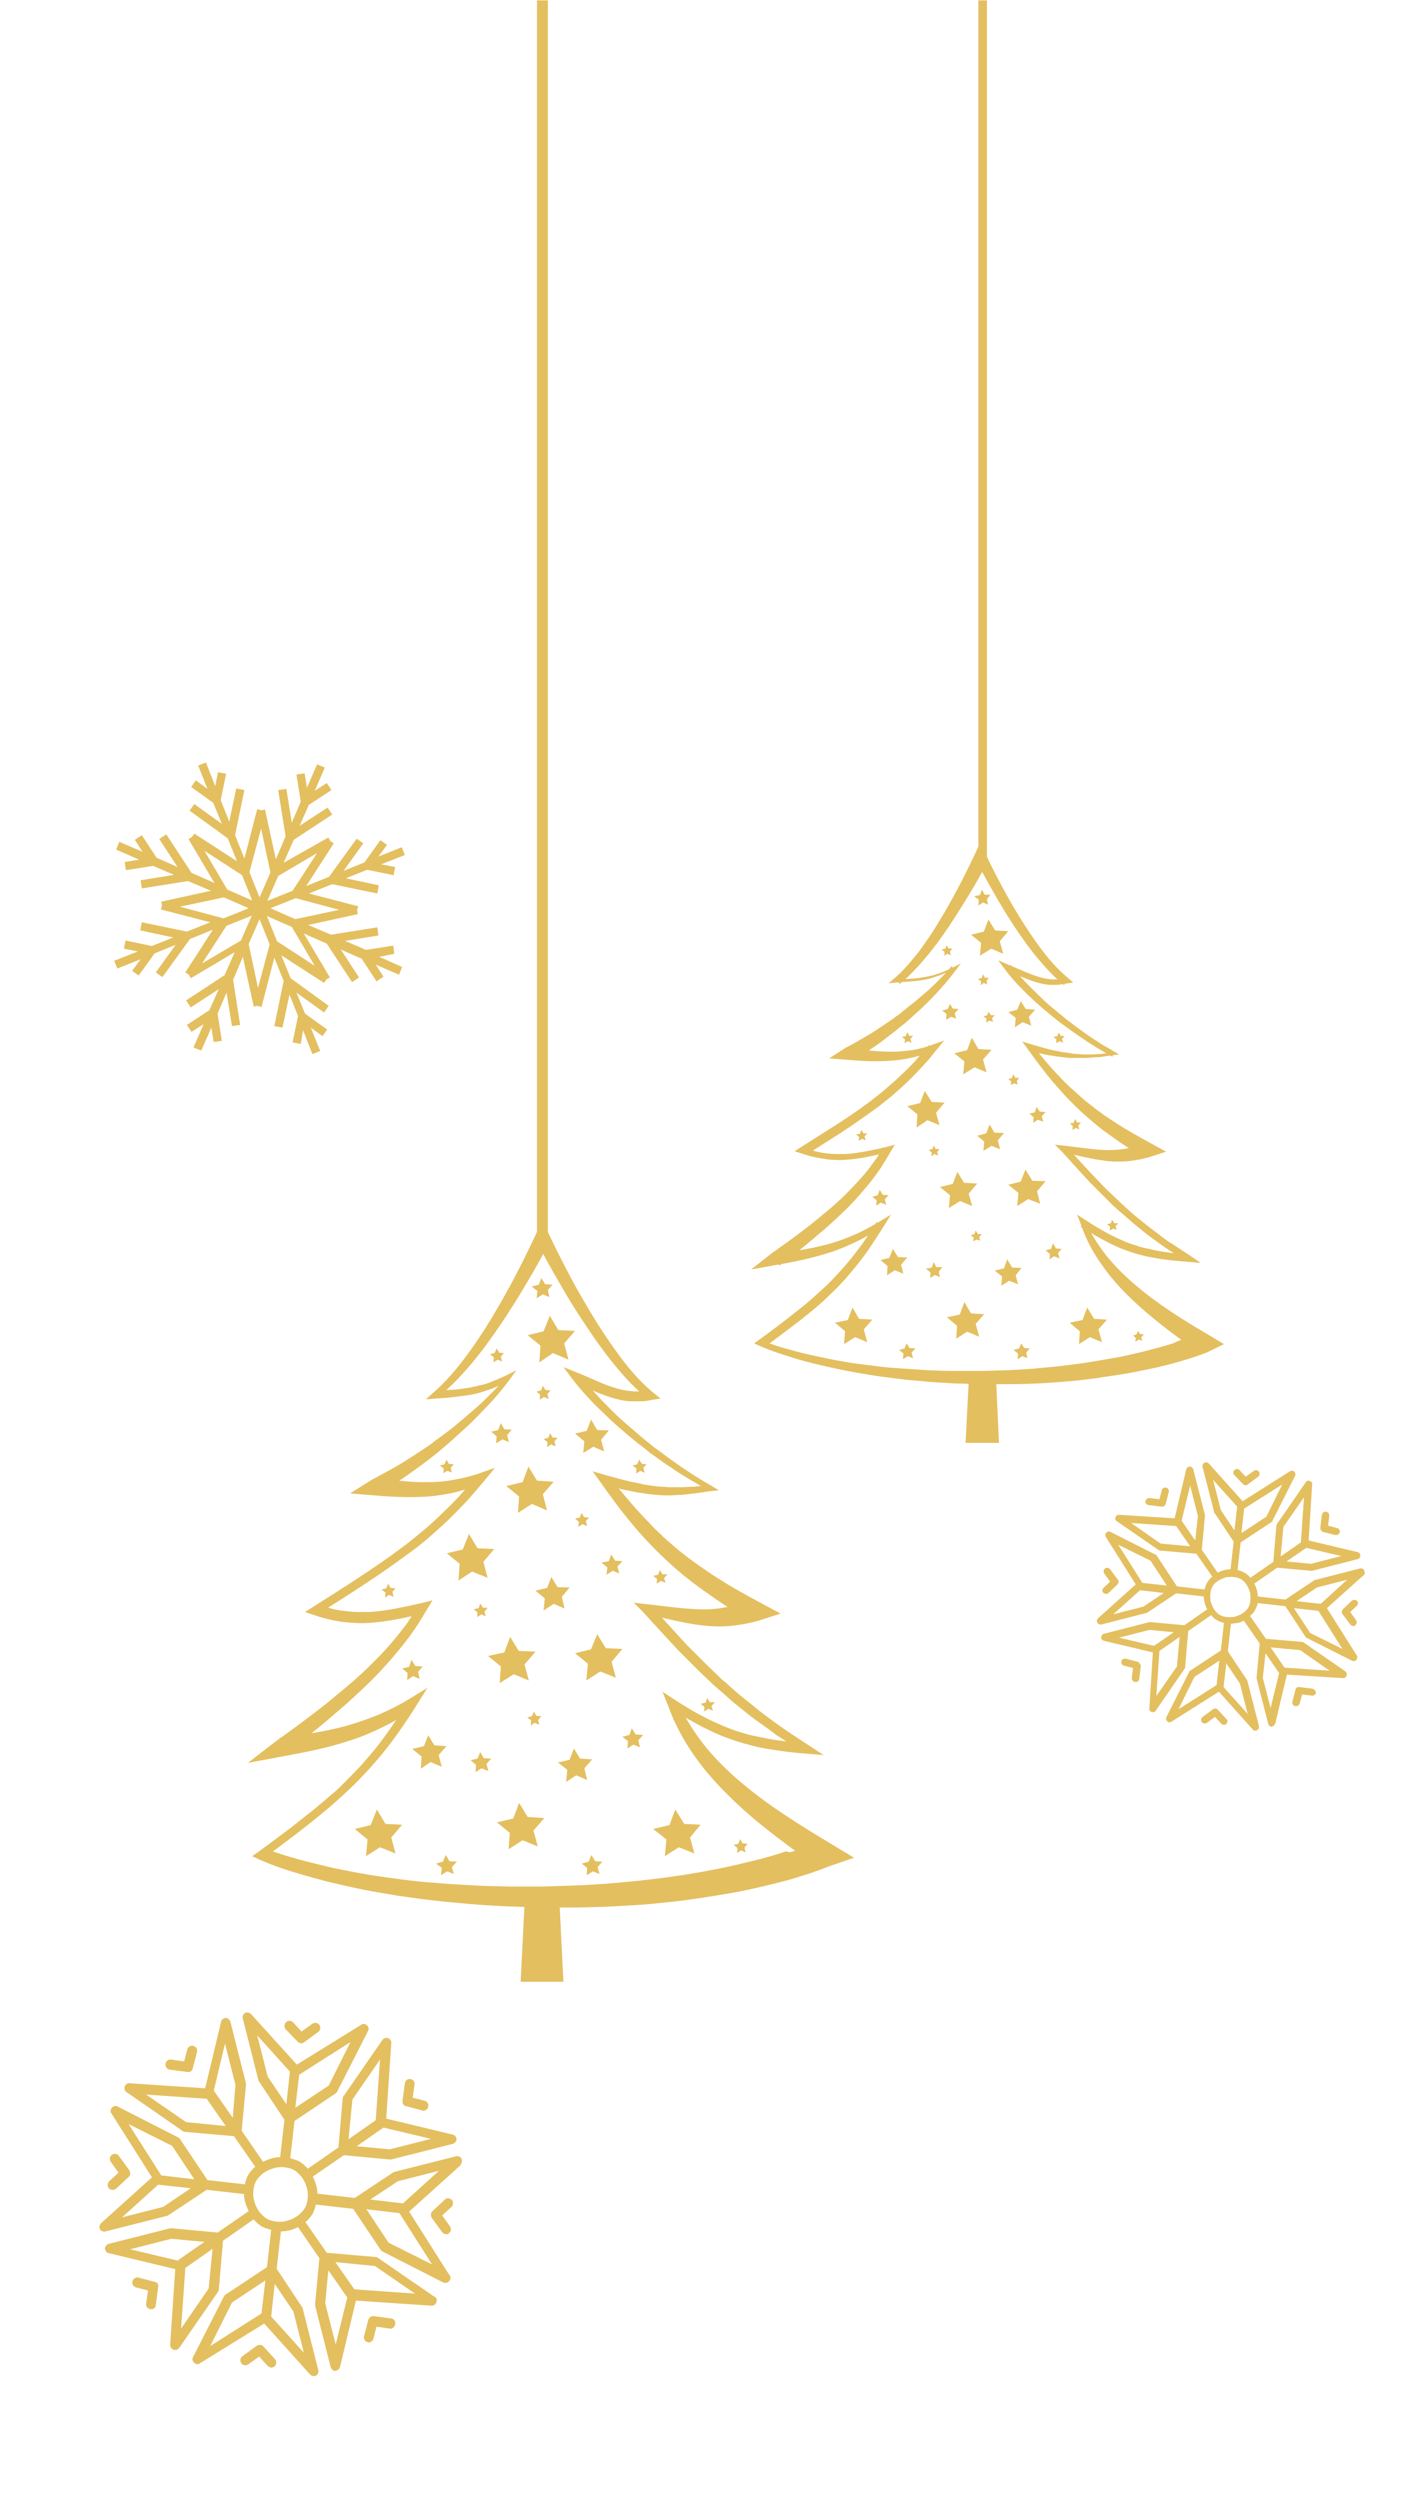 <?xml version="1.0" encoding="UTF-8"?> <!-- Generator: Adobe Illustrator 22.1.0, SVG Export Plug-In . SVG Version: 6.00 Build 0) --> <svg xmlns="http://www.w3.org/2000/svg" xmlns:xlink="http://www.w3.org/1999/xlink" id="Слой_1" x="0px" y="0px" viewBox="0 0 367 643" style="enable-background:new 0 0 367 643;" xml:space="preserve"> <style type="text/css"> .st0{fill:#E4BF5F;} </style> <g> <g> <g> <path class="st0" d="M118.8,555.2c-0.3-0.5-0.9-0.8-1.5-0.6l-15.8,4c-0.1,0-0.3,0.1-0.4,0.2l-9.8,6.5l-9.6-1.1 c0-0.7-0.1-1.4-0.3-2.1l-0.1-0.3c-0.2-0.7-0.5-1.4-0.8-2l8-5.5l11.7,1.1c0.2,0,0.3,0,0.5,0l15.8-4c0.6-0.2,1-0.7,1-1.2 c-0.1-0.6-0.4-1.1-1-1.2l-17.1-4.1l1.3-19.4c0.1-0.5-0.3-1.1-0.8-1.3c-0.5-0.2-1.2,0-1.5,0.5l-9.9,14.3c-0.2,0.1-0.2,0.4-0.3,0.6 l-1.1,12.7l-7.9,5.5c-0.5-0.7-1.3-1.3-2-1.8c-0.8-0.4-1.6-0.7-2.5-0.9l1.1-9.6l10.6-7.1c0.2-0.2,0.3-0.3,0.4-0.5l7.9-15.5 c0.3-0.5,0.2-1.1-0.3-1.5c-0.4-0.4-1.1-0.5-1.5-0.1L76.4,531L64.6,518c-0.4-0.4-1-0.5-1.5-0.3c-0.5,0.3-0.8,0.9-0.6,1.5l4,15.8 c0,0.1,0.1,0.3,0.2,0.4l6.5,9.8l-1.1,9.6c-0.7,0-1.4,0.1-2.1,0.3l-0.3,0.1c-0.7,0.2-1.4,0.5-2,0.8l-5.5-8l1.1-11.7 c0-0.2,0-0.3,0-0.5l-4-15.8c-0.2-0.6-0.7-1-1.2-1c-0.6,0.1-1.1,0.4-1.2,1l-4.1,17.1l-19.4-1.3c-0.6-0.1-1.1,0.3-1.3,0.8 c-0.2,0.5,0,1.2,0.5,1.5l14.3,9.9c0.1,0.2,0.4,0.2,0.6,0.3l12.7,1.1l5.5,7.9c-0.7,0.5-1.3,1.3-1.8,2c-0.4,0.8-0.7,1.6-0.9,2.5 l-9.6-1.1l-7.1-10.6c-0.1-0.2-0.3-0.3-0.5-0.4l-15.5-7.9c-0.5-0.3-1.1-0.2-1.5,0.3c-0.4,0.4-0.5,1.1-0.1,1.5l10.4,16.4 l-13.1,11.8c-0.4,0.4-0.5,1-0.3,1.5c0.3,0.5,0.9,0.8,1.5,0.6l15.8-4c0.1,0,0.3-0.1,0.4-0.2l9.8-6.5l9.6,1.1 c0,0.7,0.1,1.4,0.3,2.1l0.1,0.3c0.2,0.7,0.5,1.4,0.8,2l-8,5.5l-11.7-1.1c-0.2,0-0.3,0-0.5,0l-15.8,4c-0.6,0.2-1,0.7-1,1.2 c0.1,0.6,0.4,1.1,1,1.2l17.1,4.1l-1.3,19.4c-0.1,0.5,0.3,1.1,0.8,1.3c0.2,0.1,0.5,0.1,0.8,0.1c0.2-0.1,0.5-0.3,0.7-0.5l9.9-14.3 c0.2-0.1,0.2-0.4,0.3-0.6l1.1-12.7l7.9-5.5c0.5,0.7,1.3,1.3,2,1.8c0.8,0.4,1.6,0.7,2.5,0.9l-1.1,9.6L58,590.2 c-0.2,0.1-0.3,0.3-0.4,0.5l-7.9,15.5c-0.3,0.5-0.2,1.1,0.3,1.5c0.4,0.4,1,0.5,1.5,0.1L68,597.6l11.8,13.1 c0.3,0.3,0.8,0.5,1.2,0.4l0.3-0.1c0.5-0.3,0.8-0.9,0.6-1.5l-4-15.8c0-0.1-0.1-0.3-0.2-0.4l-6.5-9.8l1.1-9.6 c0.7,0,1.5-0.1,2.3-0.3l0.1,0c0.7-0.2,1.4-0.5,2-0.8l5.5,8l-1.1,11.7c0,0.2,0,0.3,0,0.5l4,15.8c0.2,0.6,0.7,1,1.2,1l0.3-0.1 c0.4-0.1,0.8-0.5,0.9-0.9l4.1-17.1l19.4,1.3c0.2,0,0.2,0,0.4,0c0.7-0.2,1.1-0.9,1-1.6c-0.1-0.4-0.4-0.7-0.9-0.9l-14.1-9.7 c-0.1-0.2-0.4-0.2-0.6-0.3l-12.7-1.1l-5.5-7.9c0.7-0.5,1.3-1.3,1.8-2c0.4-0.8,0.7-1.6,0.9-2.5l9.6,1.1l7.1,10.6 c0.1,0.2,0.3,0.3,0.5,0.4l15.5,7.9c0.3,0.1,0.6,0.2,0.9,0.1c0,0,0,0,0.1,0c0.6-0.2,1.1-0.9,0.9-1.6c-0.1-0.2-0.2-0.5-0.4-0.6 l-10.2-16.1l13.1-11.8C118.9,556.3,119,555.7,118.8,555.2z M98.7,547.2L98.7,547.2l12.2,2.9l-10.6,2.7l-8.5-0.8L98.7,547.2z M90.7,540l7.1-10.3l-1.1,15.6l-7,4.9L90.7,540z M77,533.6l13.2-8.4l-5.6,11.2l-8.6,5.7L77,533.6z M47.9,545.8l-10.3-7.1 l15.6,1.1l4.9,7L47.9,545.8z M59.9,544.7l-4.8-6.9l-0.1,0l2.9-12.2l2.7,10.6L59.9,544.7z M42,567.6l-10.6,2.7l9.3-8.4l0.1,0 l8.3,0.9L42,567.6z M41.5,559.5l-8.4-13.2l11.2,5.6l5.7,8.6L41.5,559.5z M45.7,581.4L45.7,581.4l-12.2-2.9l10.6-2.7l8.5,0.8 L45.7,581.4z M53.7,588.6l-7.1,10.3l1.1-15.6l7-4.9L53.7,588.6z M67.3,595l-13.2,8.4l5.6-11.2l8.6-5.7L67.3,595z M96.5,582.8 l10.3,7.1l-15.6-1.1l-4.9-7L96.5,582.8z M84.5,583.9l4.8,6.9l0.1,0L86.4,603l-2.7-10.6L84.5,583.9z M68.9,534.1l-2.7-10.6 l8.4,9.3l0,0.1l-0.9,8.3L68.9,534.1z M75.5,594.5l2.7,10.6l-8.4-9.3l0-0.1l0.9-8.3L75.5,594.5z M79,566.5c-0.1,0.5-0.3,1-0.6,1.5 c-0.3,0.5-0.7,0.9-1.1,1.3c-0.6,0.6-1.4,1.1-2.1,1.4c-0.4,0.2-0.8,0.3-1.1,0.4l-0.3,0.1c-0.4,0.1-0.8,0.2-1.2,0.2 c-0.8,0.1-1.7,0-2.5-0.2c-0.5-0.1-1-0.3-1.5-0.6c-0.5-0.3-0.9-0.7-1.3-1.1c-0.6-0.6-1.1-1.4-1.4-2.1c-0.2-0.4-0.3-0.7-0.4-1.1 l-0.1-0.3c-0.1-0.4-0.2-0.8-0.2-1.2c-0.1-0.8,0-1.7,0.2-2.5c0.1-0.5,0.3-1,0.6-1.5c0.3-0.5,0.7-0.9,1.1-1.3 c0.6-0.6,1.4-1.1,2.1-1.4c0.4-0.2,0.8-0.3,1.1-0.4l0.3-0.1c0.4-0.1,0.8-0.2,1.2-0.2c0.8-0.1,1.7,0,2.5,0.2c0.5,0.1,1,0.3,1.5,0.6 c0.5,0.3,0.9,0.7,1.3,1.1c0.6,0.6,1.1,1.4,1.4,2.1c0.2,0.4,0.3,0.8,0.4,1.1l0.1,0.3c0.1,0.4,0.2,0.8,0.2,1.2 C79.3,564.8,79.2,565.6,79,566.5z M111.2,582.4l-11.2-5.6l-5.7-8.6l8.5,1L111.2,582.4z M103.7,566.7L103.7,566.7l-8.4-1l7.1-4.7 l10.6-2.7L103.7,566.7z"></path> <path class="st0" d="M104.5,541.7l4.2,1.1c0.2,0.1,0.4,0.1,0.6,0c0.4-0.1,0.8-0.4,0.9-0.9c0.2-0.7-0.2-1.4-0.9-1.6l-3.1-0.8 l0.5-3.4c0.1-0.7-0.4-1.3-1.1-1.4c-0.7-0.1-1.3,0.4-1.4,1.1l-0.6,4.5C103.5,541,103.9,541.6,104.5,541.7z"></path> <path class="st0" d="M43.7,532.3l4.5,0.6c0.2,0,0.3,0,0.5,0c0.4-0.1,0.8-0.4,0.9-0.9l1.1-4.2c0.2-0.7-0.2-1.4-0.9-1.6 c-0.7-0.2-1.4,0.2-1.6,0.9l-0.8,3.1l-3.4-0.5c-0.7-0.1-1.3,0.4-1.4,1.1C42.5,531.6,43,532.2,43.7,532.3z"></path> <path class="st0" d="M39.9,586.9l-4.2-1.1c-0.7-0.2-1.4,0.2-1.6,0.9c-0.2,0.7,0.2,1.4,0.9,1.6l3.1,0.8l-0.5,3.4 c-0.1,0.7,0.4,1.3,1.1,1.4c0.2,0,0.3,0,0.5,0c0.5-0.1,0.9-0.5,0.9-1.1l0.6-4.5C40.9,587.6,40.5,587,39.9,586.9z"></path> <path class="st0" d="M100.7,596.3l-4.5-0.6c-0.6-0.1-1.2,0.3-1.4,0.9l-1.1,4.2c-0.2,0.7,0.2,1.4,0.9,1.6c0.2,0.1,0.4,0.1,0.6,0 c0.4-0.1,0.8-0.4,0.9-0.9l0.8-3.1l3.4,0.5c0.7,0.1,1.3-0.4,1.4-1.1C101.9,597,101.4,596.4,100.7,596.3z"></path> <path class="st0" d="M114.5,565.7l-3.2,3c-0.5,0.4-0.5,1.2-0.2,1.7l2.7,3.7c0.3,0.4,0.9,0.6,1.3,0.5c0.2,0,0.3-0.1,0.4-0.2 c0.6-0.4,0.7-1.2,0.3-1.8l-2-2.8l2.4-2.2c0.5-0.5,0.5-1.3,0.1-1.8C115.8,565.3,115,565.2,114.5,565.7z"></path> <path class="st0" d="M76.6,525.1c0.3,0.3,0.8,0.5,1.2,0.4c0.2,0,0.3-0.1,0.4-0.2l3.7-2.7c0.6-0.4,0.7-1.2,0.3-1.8 c-0.4-0.6-1.2-0.7-1.8-0.3l-2.8,2l-2.2-2.4c-0.5-0.5-1.3-0.5-1.8,0c-0.5,0.5-0.5,1.3-0.1,1.8L76.6,525.1z"></path> <path class="st0" d="M29.3,563.2c0.2-0.1,0.4-0.2,0.6-0.3l3.2-3c0.5-0.4,0.5-1.2,0.2-1.7l-2.7-3.7c-0.4-0.6-1.2-0.7-1.8-0.3 c-0.6,0.4-0.7,1.2-0.3,1.8l2,2.8l-2.4,2.2c-0.5,0.5-0.5,1.3-0.1,1.8C28.4,563.2,28.9,563.3,29.3,563.2z"></path> <path class="st0" d="M67.8,603.5c-0.4-0.5-1.2-0.5-1.7-0.2l-3.7,2.7c-0.6,0.4-0.7,1.2-0.3,1.8c0.4,0.6,1.2,0.7,1.8,0.3l2.8-2 l2.2,2.4c0.3,0.3,0.8,0.5,1.2,0.4c0.2-0.1,0.4-0.2,0.6-0.3c0.5-0.5,0.5-1.3,0.1-1.8L67.8,603.5z"></path> </g> <g> <path class="st0" d="M351.1,403.9c-0.2-0.4-0.6-0.6-1.1-0.5l-11.7,3c-0.1,0-0.2,0.1-0.3,0.2l-7.2,4.8l-7.1-0.8 c0-0.5-0.1-1.1-0.2-1.6l-0.1-0.2c-0.1-0.5-0.3-1-0.6-1.5l5.9-4.1l8.7,0.8c0.1,0,0.2,0,0.3,0l11.7-3c0.4-0.1,0.7-0.5,0.7-0.9 c0-0.5-0.3-0.8-0.7-0.9l-12.6-3l0.9-14.4c0.1-0.4-0.2-0.8-0.6-0.9c-0.4-0.2-0.9,0-1.1,0.4l-7.3,10.6c-0.1,0.1-0.2,0.3-0.2,0.4 l-0.8,9.4l-5.9,4.1c-0.4-0.5-0.9-1-1.5-1.3c-0.6-0.3-1.2-0.6-1.8-0.7l0.8-7.1l7.9-5.2c0.1-0.1,0.3-0.2,0.3-0.4l5.8-11.5 c0.2-0.4,0.1-0.8-0.2-1.1c-0.3-0.3-0.8-0.3-1.1-0.1l-12.2,7.7l-8.7-9.7c-0.3-0.3-0.8-0.4-1.1-0.2c-0.4,0.2-0.6,0.6-0.5,1.1 l3,11.7c0,0.1,0.1,0.2,0.2,0.3l4.8,7.2l-0.8,7.1c-0.5,0-1.1,0.1-1.6,0.2l-0.2,0.1c-0.5,0.1-1,0.3-1.5,0.6l-4.1-5.9l0.8-8.7 c0-0.1,0-0.2,0-0.3l-3-11.7c-0.1-0.4-0.5-0.7-0.9-0.7c-0.5,0-0.8,0.3-0.9,0.7l-3,12.6l-14.3-0.9c-0.4,0-0.8,0.2-0.9,0.6 c-0.2,0.4,0,0.9,0.4,1.1l10.6,7.3c0.1,0.1,0.3,0.2,0.4,0.2l9.4,0.8l4.1,5.9c-0.5,0.4-1,0.9-1.3,1.5c-0.3,0.6-0.6,1.2-0.7,1.8 l-7.1-0.8l-5.2-7.9c-0.1-0.1-0.2-0.3-0.4-0.3l-11.5-5.8c-0.4-0.2-0.8-0.1-1.1,0.2c-0.3,0.3-0.3,0.8-0.1,1.1l7.7,12.2l-9.7,8.7 c-0.3,0.3-0.4,0.7-0.2,1.1c0.2,0.4,0.6,0.6,1.1,0.5l11.7-3c0.1,0,0.2-0.1,0.3-0.2l7.2-4.8l7.1,0.8c0,0.5,0.1,1.1,0.2,1.6l0.1,0.2 c0.1,0.5,0.3,1,0.6,1.5l-5.9,4.1l-8.7-0.8c-0.1,0-0.2,0-0.3,0l-11.7,3c-0.4,0.1-0.7,0.5-0.7,0.9c0,0.5,0.3,0.8,0.7,0.9l12.6,3 l-0.9,14.4c-0.1,0.4,0.2,0.8,0.6,0.9c0.2,0.1,0.4,0.1,0.6,0c0.2,0,0.4-0.2,0.5-0.4l7.3-10.6c0.1-0.1,0.2-0.3,0.2-0.4l0.8-9.4 l5.9-4.1c0.4,0.5,0.9,1,1.5,1.3c0.6,0.3,1.2,0.6,1.8,0.7l-0.8,7.1l-7.9,5.2c-0.1,0.1-0.3,0.2-0.3,0.4l-5.8,11.5 c-0.2,0.4-0.1,0.8,0.2,1.1c0.3,0.3,0.7,0.4,1.1,0.1l12.2-7.7l8.7,9.7c0.2,0.3,0.6,0.4,0.9,0.3l0.2-0.1c0.4-0.2,0.6-0.6,0.5-1.1 l-3-11.7c0-0.1-0.1-0.2-0.2-0.3l-4.8-7.2l0.8-7.1c0.5,0,1.1-0.1,1.7-0.2l0.1,0c0.5-0.1,1-0.3,1.5-0.6l4.1,5.9l-0.8,8.7 c0,0.1,0,0.2,0,0.3l3,11.7c0.1,0.4,0.5,0.7,0.9,0.7l0.2-0.1c0.3-0.1,0.6-0.4,0.7-0.7l3-12.6l14.4,0.9c0.1,0,0.2,0,0.3,0 c0.5-0.2,0.8-0.6,0.7-1.2c-0.1-0.3-0.3-0.5-0.6-0.7l-10.4-7.2c-0.1-0.1-0.3-0.2-0.4-0.2l-9.4-0.8l-4.1-5.9c0.5-0.4,1-0.9,1.3-1.5 c0.3-0.6,0.6-1.2,0.7-1.8l7.1,0.8l5.2,7.9c0.1,0.1,0.2,0.3,0.4,0.3l11.5,5.8c0.2,0.1,0.5,0.2,0.6,0.1c0,0,0,0,0.1,0 c0.5-0.1,0.8-0.7,0.7-1.2c0-0.2-0.2-0.3-0.3-0.5l-7.5-11.9l9.7-8.7C351.2,404.8,351.3,404.4,351.1,403.9z M336.2,398.1 L336.2,398.1l9,2.1l-7.8,2l-6.3-0.6L336.2,398.1z M330.3,392.7l5.3-7.6l-0.8,11.6l-5.2,3.6L330.3,392.7z M320.2,388l9.8-6.2 l-4.1,8.3l-6.4,4.2L320.2,388z M298.7,397l-7.6-5.3l11.6,0.8l3.6,5.2L298.7,397z M307.6,396.2l-3.5-5.1l0,0l2.2-9l2,7.8 L307.6,396.2z M294.3,413.2l-7.8,2l6.9-6.2l0,0l6.1,0.7L294.3,413.2z M294,407.1l-6.2-9.8l8.3,4.1l4.2,6.4L294,407.1z M297,423.3 L297,423.3l-9-2.1l7.8-2l6.3,0.6L297,423.3z M302.9,428.6l-5.3,7.6l0.8-11.6l5.2-3.6L302.9,428.6z M313.1,433.4l-9.8,6.2l4.1-8.3 l6.4-4.2L313.1,433.4z M334.6,424.4l7.6,5.3l-11.6-0.8l-3.6-5.2L334.6,424.4z M325.7,425.2l3.5,5.1l0,0l-2.2,9l-2-7.8 L325.7,425.2z M314.2,388.4l-2-7.8l6.2,6.9l0,0l-0.7,6.1L314.2,388.4z M319.1,433l2,7.8l-6.2-6.9l0,0l0.7-6.1L319.1,433z M321.7,412.3c-0.1,0.4-0.2,0.7-0.4,1.1c-0.2,0.4-0.5,0.7-0.8,1c-0.5,0.4-1,0.8-1.6,1c-0.3,0.1-0.6,0.3-0.8,0.3l-0.2,0.1 c-0.3,0.1-0.6,0.1-0.9,0.1c-0.6,0.1-1.2,0-1.9-0.1c-0.4-0.1-0.7-0.2-1.1-0.4c-0.4-0.2-0.7-0.5-1-0.8c-0.4-0.5-0.8-1-1-1.6 c-0.1-0.3-0.3-0.6-0.3-0.8l-0.1-0.2c-0.1-0.3-0.1-0.6-0.1-0.9c-0.1-0.6,0-1.2,0.1-1.9c0.1-0.4,0.2-0.7,0.4-1.1 c0.2-0.4,0.5-0.7,0.8-1c0.5-0.4,1-0.8,1.6-1c0.3-0.1,0.6-0.3,0.8-0.3l0.2-0.1c0.3-0.1,0.6-0.1,0.9-0.1c0.6-0.1,1.2,0,1.9,0.1 c0.4,0.1,0.7,0.2,1.1,0.4c0.4,0.2,0.7,0.5,1,0.8c0.4,0.5,0.8,1,1,1.6c0.1,0.3,0.3,0.6,0.3,0.8l0.1,0.2c0.1,0.3,0.1,0.6,0.1,0.9 C321.9,411,321.8,411.7,321.7,412.3z M345.5,424.1l-8.3-4.1l-4.2-6.4l6.3,0.7L345.5,424.1z M339.9,412.5L339.9,412.5l-6.2-0.7 l5.2-3.5l7.8-2L339.9,412.5z"></path> <path class="st0" d="M340.5,394l3.1,0.8c0.2,0,0.3,0,0.5,0c0.3-0.1,0.6-0.3,0.7-0.7c0.1-0.5-0.2-1-0.7-1.1l-2.3-0.6l0.3-2.5 c0.1-0.5-0.3-1-0.8-1.1c-0.5-0.1-1,0.3-1.1,0.8l-0.4,3.3C339.8,393.4,340.1,393.9,340.5,394z"></path> <path class="st0" d="M295.6,387.1l3.3,0.4c0.1,0,0.2,0,0.4,0c0.3-0.1,0.6-0.3,0.7-0.7l0.8-3.1c0.1-0.5-0.2-1-0.7-1.1 c-0.5-0.1-1,0.2-1.1,0.7l-0.6,2.3l-2.5-0.3c-0.5-0.1-1,0.3-1.1,0.8C294.7,386.5,295,387,295.6,387.1z"></path> <path class="st0" d="M292.8,427.4l-3.1-0.8c-0.5-0.1-1,0.2-1.1,0.7c-0.1,0.5,0.2,1,0.7,1.1l2.3,0.6l-0.3,2.5 c-0.1,0.5,0.3,1,0.8,1.1c0.1,0,0.2,0,0.4,0c0.4-0.1,0.6-0.4,0.7-0.8l0.4-3.3C293.5,428,293.2,427.5,292.8,427.4z"></path> <path class="st0" d="M337.7,434.3l-3.3-0.4c-0.5-0.1-0.9,0.2-1,0.7l-0.8,3.1c-0.1,0.5,0.2,1,0.7,1.1c0.2,0,0.3,0,0.5,0 c0.3-0.1,0.6-0.3,0.7-0.7l0.6-2.3l2.5,0.3c0.5,0.1,1-0.3,1.1-0.8C338.6,434.9,338.2,434.4,337.7,434.3z"></path> <path class="st0" d="M347.9,411.7l-2.3,2.2c-0.3,0.3-0.4,0.9-0.1,1.2l2,2.7c0.2,0.3,0.6,0.4,1,0.4c0.1,0,0.2-0.1,0.3-0.2 c0.4-0.3,0.5-0.9,0.2-1.3l-1.5-2.1l1.7-1.6c0.4-0.4,0.4-1,0-1.3C348.9,411.4,348.3,411.4,347.9,411.7z"></path> <path class="st0" d="M319.9,381.7c0.2,0.3,0.6,0.3,0.9,0.3c0.1,0,0.2-0.1,0.3-0.2l2.7-2c0.4-0.3,0.5-0.9,0.2-1.3 c-0.3-0.4-0.9-0.5-1.3-0.2l-2.1,1.5l-1.6-1.7c-0.4-0.4-0.9-0.4-1.3,0c-0.4,0.4-0.4,1,0,1.3L319.9,381.7z"></path> <path class="st0" d="M284.9,409.9c0.2,0,0.3-0.1,0.4-0.2l2.3-2.2c0.3-0.3,0.4-0.9,0.1-1.2l-2-2.7c-0.3-0.4-0.9-0.5-1.3-0.2 c-0.4,0.3-0.5,0.9-0.2,1.3l1.5,2.1l-1.7,1.6c-0.4,0.4-0.4,0.9,0,1.3C284.2,409.9,284.6,410,284.9,409.9z"></path> <path class="st0" d="M313.4,439.7c-0.3-0.3-0.9-0.4-1.2-0.1l-2.7,2c-0.4,0.3-0.5,0.9-0.2,1.3c0.3,0.4,0.9,0.5,1.3,0.2l2.1-1.5 l1.6,1.7c0.2,0.3,0.6,0.3,0.9,0.3c0.2,0,0.3-0.1,0.4-0.2c0.4-0.4,0.4-1,0-1.3L313.4,439.7z"></path> </g> <path class="st0" d="M101.5,245.3l-0.3-2.1l-7,1.1l-5.4-2.3l8.6-1.4l-0.3-2.1l-11.9,1.9l-5.9-2.5l12.8-2.8l-0.2-1l0.3-1l-12.7-3.3 l6-2.4l11.6,2.4l0.4-2.1l-8.5-1.8l5.5-2.2l6.8,1.4l0.4-2.1l-3.6-0.7l6.1-2.4l-0.8-2l-6,2.4l2.2-3l-1.7-1.2l-4.1,5.7l-5.4,2.2 l5.1-7.1l-1.7-1.2l-7.1,9.8l-5.9,2.4l7.1-11l-0.9-0.6l-0.5-0.9L73,221.9l2.6-5.9l9.9-6.5l-1.2-1.8l-7.2,4.7l2.4-5.4l5.8-3.8 l-1.2-1.8l-3.1,2l2.6-6l-2-0.8l-2.6,6l-0.6-3.7l-2.1,0.3l1.1,7l-2.3,5.4l-1.4-8.7l-2.1,0.3l1.9,11.9l-2.5,5.9l-2.8-12.8l-1,0.2 l-1-0.3l-3.3,12.7l-2.4-6l2.4-11.6l-2.1-0.4l-1.8,8.5l-2.2-5.5l1.4-6.8l-2.1-0.4l-0.7,3.6l-2.4-6.1l-2,0.8l2.4,6l-3-2.2l-1.2,1.7 l5.7,4.1l2.2,5.4l-7.1-5.1l-1.2,1.7l9.8,7.1l2.4,5.9l-11-7.1l-0.6,0.9l-0.9,0.5l6.7,11.3l-5.9-2.6l-6.5-9.9l-1.8,1.2l4.7,7.2 l-5.4-2.4l-3.8-5.8l-1.8,1.2l2,3.1l-6-2.6l-0.8,2l5.9,2.6l-3.7,0.6l0.3,2.1l7-1.1l5.4,2.3l-8.6,1.4l0.3,2.1l11.9-1.9l5.9,2.5 l-12.8,2.8l0.2,1l-0.3,1l12.7,3.3l-6,2.4l-11.6-2.4l-0.4,2.1l8.5,1.8l-5.5,2.2l-6.8-1.4l-0.4,2.1l3.6,0.7l-6.1,2.4l0.8,2l6-2.4 l-2.2,3l1.7,1.2l4.1-5.7l5.4-2.2l-5.1,7.1l1.7,1.2l7.1-9.8l5.9-2.4l-7.1,11l0.9,0.6l0.5,0.9l11.3-6.7l-2.6,5.9l-9.9,6.5l1.2,1.8 l7.2-4.7l-2.4,5.4l-5.8,3.8l1.2,1.8l3.1-2l-2.6,6l2,0.8l2.6-5.9l0.6,3.7l2.1-0.3l-1.1-7l2.3-5.4l1.4,8.6l2.1-0.3L60,252l2.5-5.9 l2.8,12.8l1-0.2l1,0.3l3.3-12.7l2.4,6l-2.4,11.6l2.1,0.4l1.8-8.5l2.2,5.5l-1.4,6.8l2.1,0.4L78,265l2.4,6.1l2-0.8l-2.4-6l3,2.2 l1.2-1.7l-5.7-4.1l-2.2-5.4l7.1,5.1l1.2-1.7l-9.8-7.1l-2.4-5.9l11,7.1l0.6-0.9l0.9-0.5l-6.7-11.3l5.9,2.6l6.5,9.9l1.8-1.2 l-4.7-7.2l5.4,2.4l3.8,5.8l1.8-1.2l-2-3.1l6,2.6l0.8-2l-5.9-2.6L101.5,245.3z M87.3,234L76,236.4l-6.4-2.8l6.5-2.6L87.3,234z M81.6,219.4l-6.3,9.7l-6.5,2.6l2.8-6.4L81.6,219.4z M67.2,213.1l2.4,11.3l-2.8,6.4l-2.6-6.5L67.2,213.1z M52.6,218.8l9.7,6.3 l2.6,6.5l-6.4-2.8L52.6,218.8z M46.3,233.2l11.3-2.4l6.4,2.8l-6.5,2.6L46.3,233.2z M52,247.8l6.3-9.7l6.5-2.6l-2.8,6.4L52,247.8z M66.4,254.1L64,242.8l2.8-6.4l2.6,6.5L66.4,254.1z M81,248.4l-9.7-6.3l-2.6-6.5l6.4,2.8L81,248.4z"></path> <g> <g> <polygon class="st0" points="145,509.7 134,509.7 135.1,487.5 143.9,487.5 "></polygon> <path class="st0" d="M204.6,476c-5.8-4.3-11.6-8.7-16.8-13.9c-3.4-3.3-6.6-6.9-9.3-10.8c-2.7-3.9-5-8.2-6.6-12.7v0l-1.4-3.5 l3.2,2.1c2.5,1.6,5.1,3.2,7.7,4.5c1.3,0.7,2.7,1.3,4,1.9c1.4,0.6,2.7,1.1,4.1,1.6c1.4,0.4,2.8,0.9,4.3,1.2 c1.4,0.3,2.9,0.6,4.4,0.9c2.9,0.5,5.9,0.8,8.9,1l-0.7,2.2l-5.7-3.7c-1-0.6-1.9-1.3-2.8-2l-2.8-2c-1.9-1.3-3.6-2.8-5.4-4.2 c-1.8-1.4-3.4-3-5.2-4.5c-0.9-0.7-1.7-1.6-2.5-2.3l-2.5-2.4c-0.8-0.8-1.6-1.6-2.4-2.4l-2.4-2.4c-3.1-3.3-6.2-6.7-9.2-10v0 l-2.4-2.4l3.5,0.4c4.6,0.5,9.2,1.2,13.6,1.3c2.2,0.1,4.4-0.1,6.5-0.5c1.1-0.2,2.1-0.4,3.1-0.7c1-0.3,2-0.7,3-1l0,0l-0.5,4.8 c-3.7-2.3-7.3-4.6-10.9-7.2c-0.9-0.6-1.8-1.3-2.6-1.9c-0.9-0.6-1.7-1.4-2.6-2c-1.7-1.4-3.3-2.8-4.9-4.3c-1.6-1.5-3.1-3-4.6-4.6 c-0.7-0.8-1.5-1.6-2.2-2.4c-0.7-0.8-1.4-1.6-2.1-2.5c-2.8-3.3-5.3-6.8-7.8-10.3l0,0l-2.1-2.9l3.4,1c2.2,0.6,4.3,1.2,6.5,1.7 c1.1,0.2,2.2,0.4,3.3,0.7c1.1,0.2,2.2,0.3,3.3,0.5l1.7,0.1c0.6,0,1.1,0.1,1.7,0.1l1.7,0c0.6,0,1.1,0,1.7,0l1.7-0.1 c0.6,0,1.1,0,1.7-0.1l3.4-0.4h0l-0.3,1.4l-2.4-1.4c-0.8-0.5-1.6-0.9-2.4-1.4c-1.6-1-3.2-1.9-4.7-3c-1.6-1-3.1-2.1-4.6-3.2 c-0.8-0.5-1.5-1.1-2.2-1.7c-0.7-0.6-1.5-1.1-2.2-1.7c-1.5-1.2-2.9-2.4-4.3-3.6c-1.4-1.2-2.8-2.5-4.1-3.8c-1.4-1.3-2.7-2.6-4-4 c-1.3-1.4-2.5-2.8-3.7-4.3v0l-2.7-3.6l4.2,1.7c3,1.2,5.9,2.7,8.9,3.6c1.5,0.5,3,0.8,4.5,0.9c0.8,0.1,1.5,0.1,2.3,0 c0.7-0.1,1.5-0.2,2.2-0.3l0,0l-0.5,2.1c-3.4-2.6-6.2-5.8-8.8-9c-2.6-3.2-5-6.6-7.3-10.1c-2.3-3.4-4.5-7-6.5-10.5 c-2.1-3.6-4.1-7.2-6-10.9l0,0h3.6c-1.9,3.7-3.9,7.3-6,10.8c-2.1,3.6-4.3,7.1-6.6,10.5c-2.3,3.4-4.7,6.8-7.4,10 c-2.7,3.2-5.5,6.3-8.8,8.8l0,0l-0.6-1.5c1.6-0.1,3.2-0.2,4.8-0.3c0.8,0,1.6-0.2,2.4-0.3c0.8-0.1,1.6-0.2,2.3-0.4 c0.8-0.1,1.5-0.4,2.3-0.5c0.4-0.1,0.7-0.2,1.1-0.3l1.1-0.4l2.2-0.9l2.2-1l0,0l2.3-1.2l-1.5,2.1c-1.1,1.5-2.3,3-3.5,4.4 c-1.2,1.4-2.5,2.8-3.8,4.1c-1.3,1.4-2.6,2.7-4,4c-1.4,1.3-2.8,2.5-4.2,3.8c-0.7,0.6-1.4,1.2-2.1,1.8c-0.7,0.6-1.4,1.2-2.2,1.8 c-1.5,1.2-3,2.3-4.5,3.4c-1.5,1.1-3.1,2.2-4.6,3.2c-0.8,0.5-1.6,1-2.4,1.5l-2.4,1.5l0,0l-0.8-3.9c4.5,0.6,8.9,1.2,13.3,1.1 c2.2,0,4.4-0.2,6.6-0.6c2.2-0.4,4.3-0.9,6.4-1.6l0,0l4.2-1.5l-2.8,3.4l-2.2,2.6l-2.3,2.6l-2.4,2.5l-2.4,2.4 c-1.7,1.6-3.4,3.1-5.1,4.6c-1.8,1.5-3.5,2.9-5.4,4.2c-3.6,2.7-7.4,5.3-11.2,7.8c-3.8,2.5-7.6,4.9-11.4,7.3l-0.2-2.2 c1.1,0.4,2.1,0.7,3.2,1c1.1,0.3,2.2,0.5,3.3,0.6c1.1,0.1,2.2,0.3,3.3,0.3c1.1,0,2.2,0,3.3,0c4.5-0.3,8.9-1.3,13.4-2.3l0,0 l2.8-0.7l-1.5,2.5c-0.6,0.9-1.1,1.9-1.7,2.8c-0.6,0.9-1.2,1.9-1.8,2.7c-1.2,1.8-2.6,3.5-4,5.2c-1.4,1.7-2.8,3.3-4.3,4.9 c-1.5,1.6-3,3.1-4.6,4.6c-1.6,1.5-3.2,3-4.8,4.4c-1.6,1.4-3.3,2.8-4.9,4.2c-3.3,2.8-6.7,5.4-10.2,8l0,0l-1.6-3.9 c5.9-0.8,11.8-1.6,17.5-3.2c2.8-0.8,5.6-1.8,8.3-2.9c2.7-1.2,5.3-2.5,7.9-4.1l0,0l4.4-2.7l-2.7,4.3c-1.2,2-2.5,3.9-3.8,5.8 c-1.3,1.9-2.7,3.8-4.1,5.6c-1.4,1.8-3,3.6-4.5,5.3c-1.6,1.7-3.2,3.4-4.9,5c-0.9,0.8-1.7,1.6-2.6,2.4c-0.9,0.8-1.7,1.5-2.6,2.3 c-1.8,1.5-3.6,3-5.4,4.4c-3.6,2.9-7.3,5.6-11,8.3l0,0l-0.2-2.1c2.7,1.1,5.7,2,8.6,2.8c2.9,0.8,5.9,1.5,8.8,2.2 c3,0.6,5.9,1.2,8.9,1.7c3,0.5,6,0.9,9,1.3c3,0.4,6,0.7,9.1,0.9c3,0.3,6.1,0.4,9.1,0.6c3,0.2,6.1,0.2,9.1,0.3l9.1,0l9.2-0.3 c3-0.2,6-0.3,9-0.6c3-0.3,6-0.5,9-0.9c3-0.3,6-0.8,9-1.2c3-0.5,6-1,8.9-1.6c3-0.6,5.9-1.3,8.8-2c2.9-0.7,5.8-1.5,8.6-2.5 C202.9,476.6,203.8,476.3,204.6,476z M213.1,480.1c-3.2,1.3-6.1,2.2-9.1,3.1c-3,0.9-6.1,1.6-9.1,2.3c-3,0.7-6.1,1.3-9.2,1.8 c-3.1,0.5-6.1,1-9.2,1.4c-3.1,0.4-6.2,0.7-9.2,1c-3.1,0.3-6.2,0.4-9.3,0.6c-3.1,0.2-6.2,0.2-9.3,0.3l-9.2,0l-9.3-0.3 c-3.1-0.2-6.2-0.3-9.2-0.6c-3.1-0.3-6.1-0.5-9.2-0.9c-3.1-0.3-6.1-0.8-9.2-1.2c-3-0.5-6.1-1-9.1-1.6c-3-0.6-6-1.3-9-2 c-3-0.8-6-1.6-8.9-2.5c-3-0.9-5.8-1.9-8.8-3.2l-1.9-0.9l1.7-1.2l0,0c3.7-2.7,7.4-5.4,11-8.3c1.8-1.4,3.6-2.8,5.3-4.3 c0.9-0.7,1.7-1.5,2.6-2.2c0.9-0.7,1.7-1.5,2.5-2.3c1.6-1.6,3.2-3.2,4.8-4.9c1.5-1.7,3-3.4,4.4-5.2c1.4-1.8,2.7-3.6,4-5.5 c1.3-1.9,2.5-3.8,3.7-5.7l1.7,1.7l0,0c-2.5,1.7-5.2,3.3-7.9,4.6c-2.8,1.4-5.6,2.6-8.5,3.5c-5.9,2-11.9,3.1-17.8,4.2l-8.6,1.6 l7-5.4l0,0c3.5-2.5,6.9-5,10.3-7.6c1.7-1.3,3.4-2.6,5-4c1.6-1.3,3.3-2.7,4.9-4.1c1.6-1.4,3.1-2.8,4.6-4.3c1.5-1.5,3-3,4.4-4.6 c1.4-1.6,2.7-3.2,4-4.9c0.7-0.8,1.2-1.7,1.8-2.6c0.6-0.9,1.1-1.8,1.7-2.7l1.3,1.8l0,0c-4.5,1.1-9.1,2.1-13.8,2.4 c-1.2,0.1-2.4,0.1-3.6,0c-1.2,0-2.4-0.2-3.6-0.3c-1.2-0.2-2.4-0.4-3.5-0.7c-1.2-0.3-2.3-0.6-3.4-1l-2.4-0.8l2.2-1.4 c3.8-2.4,7.6-4.8,11.4-7.3c3.8-2.5,7.5-5,11.1-7.7c1.8-1.3,3.5-2.7,5.3-4.2c1.7-1.4,3.4-2.9,5-4.5l2.4-2.3l2.3-2.4l2.2-2.5 l2.1-2.6l1.4,1.9l0,0c-2.2,0.9-4.4,1.6-6.7,2.2c-2.3,0.5-4.6,0.9-7,1.1c-4.7,0.3-9.4,0.1-13.9-0.3l-6.2-0.5l5.4-3.4l0,0l2.4-1.3 c0.8-0.4,1.6-0.9,2.4-1.3c1.6-0.9,3.2-1.8,4.7-2.8c1.6-1,3.1-2,4.6-3c0.8-0.5,1.5-1,2.2-1.6c0.7-0.5,1.5-1.1,2.2-1.6 c1.5-1.1,2.9-2.2,4.3-3.4c1.4-1.2,2.8-2.4,4.2-3.6c1.4-1.2,2.7-2.5,4-3.8c1.3-1.3,2.6-2.7,3.7-4.1l0.8,0.9l0,0l-2.2,1.1l-2.3,1 l-1.2,0.4c-0.4,0.1-0.8,0.3-1.2,0.4c-0.8,0.2-1.6,0.5-2.4,0.6c-0.8,0.2-1.6,0.3-2.4,0.4c-0.8,0.1-1.6,0.2-2.4,0.3 c-1.6,0.2-3.2,0.3-4.8,0.4l-2.5,0.2l1.9-1.7l0,0c3-2.6,5.7-5.7,8.1-8.9c2.4-3.2,4.7-6.6,6.8-10.1c2.1-3.5,4.1-7,6-10.6 c1.9-3.6,3.7-7.3,5.4-10.9l1.7-3.7l1.9,3.7v0c1.7,3.6,3.6,7.3,5.5,10.9c1.9,3.6,4,7.1,6.1,10.6c2.1,3.4,4.4,6.8,6.8,10 c2.4,3.2,5.1,6.3,8.1,8.8l2.1,1.7l-2.6,0.4l0,0c-0.8,0.2-1.7,0.3-2.6,0.3c-0.9,0-1.7,0-2.6,0c-1.7-0.1-3.4-0.5-5-1 c-3.2-1-6.1-2.5-9.1-3.7l1.4-1.8l0,0c1.1,1.4,2.3,2.8,3.5,4.2c1.2,1.4,2.5,2.7,3.8,4c1.3,1.3,2.6,2.6,4,3.8 c1.4,1.2,2.8,2.4,4.2,3.6c0.7,0.6,1.4,1.2,2.1,1.7c0.7,0.6,1.4,1.2,2.2,1.7c1.5,1.1,2.9,2.2,4.5,3.3c1.5,1.1,3.1,2.1,4.6,3.1 c0.8,0.5,1.6,1,2.4,1.5l2.4,1.4l1.8,1.1l-2.1,0.2h0l-3.4,0.5c-0.6,0.1-1.1,0.1-1.7,0.2l-1.7,0.2c-0.6,0.1-1.2,0.1-1.7,0.1 l-1.7,0.1c-0.6,0-1.2,0-1.7,0l-1.7-0.1c-1.2-0.1-2.3-0.2-3.5-0.4c-1.1-0.2-2.3-0.3-3.4-0.6c-2.3-0.4-4.5-1-6.7-1.5l1.3-1.9l0,0 c2.7,3.3,5.4,6.6,8.3,9.7c0.7,0.8,1.5,1.5,2.2,2.3c0.7,0.8,1.5,1.5,2.2,2.2c1.5,1.5,3.1,2.8,4.7,4.2c1.6,1.3,3.3,2.6,5,3.8 c0.9,0.6,1.7,1.2,2.6,1.8c0.9,0.6,1.7,1.2,2.6,1.7c3.5,2.3,7.2,4.3,10.9,6.3l5.4,2.9l-5.9,1.9v0c-1.2,0.3-2.4,0.6-3.6,0.8 c-1.2,0.2-2.4,0.4-3.7,0.5c-2.5,0.2-4.9,0.1-7.3-0.2c-4.8-0.6-9.2-1.8-13.7-2.8l1.1-2l0,0c3,3.4,6.1,6.7,9.1,10l2.4,2.4 c0.8,0.8,1.6,1.6,2.4,2.4l2.4,2.3c0.8,0.8,1.6,1.6,2.5,2.3c1.7,1.5,3.3,3,5.1,4.4c1.8,1.4,3.5,2.9,5.3,4.2l2.7,2 c0.9,0.6,1.8,1.3,2.7,1.9l5.6,3.7l4,2.6l-4.7-0.4c-3-0.2-6.1-0.6-9.1-1.1c-1.5-0.2-3-0.5-4.5-0.9c-1.5-0.4-3-0.8-4.5-1.3 c-1.5-0.5-2.9-1-4.3-1.6c-1.4-0.6-2.8-1.3-4.2-2c-2.7-1.4-5.4-3-7.9-4.6l1.8-1.5v0c1.8,4.1,4.3,7.9,7.1,11.4 c2.9,3.5,6.1,6.6,9.6,9.5c3.5,2.9,7.2,5.6,11,8.1c3.8,2.5,7.7,4.9,11.7,7.3l5.8,3.5L213.1,480.1z"></path> <g> <polygon class="st0" points="101.8,476.7 97.8,475.1 94.2,477.4 94.6,473.1 91.3,470.4 95.4,469.4 97,465.4 99.2,469.1 103.5,469.3 100.7,472.6 "></polygon> <polygon class="st0" points="178.7,476.7 174.7,475.1 171.1,477.4 171.5,473.1 168.1,470.4 172.3,469.4 173.8,465.4 176.1,469.1 180.3,469.3 177.6,472.6 "></polygon> <polygon class="st0" points="138.4,474.9 134.5,473.3 130.9,475.6 131.2,471.4 127.9,468.7 132.1,467.7 133.6,463.7 135.8,467.3 140.1,467.6 137.3,470.8 "></polygon> <polygon class="st0" points="136.1,432.2 132.2,430.6 128.6,432.9 128.9,428.6 125.6,425.9 129.8,425 131.3,421 133.5,424.6 137.8,424.8 135,428.1 "></polygon> <polygon class="st0" points="140.8,388.5 136.9,386.8 133.3,389.1 133.6,384.9 130.3,382.2 134.5,381.2 136,377.2 138.2,380.8 142.5,381.1 139.7,384.3 "></polygon> <polygon class="st0" points="145.3,413.7 142.5,412.5 139.9,414.2 140.2,411.1 137.8,409.1 140.8,408.4 141.9,405.6 143.5,408.2 146.6,408.3 144.6,410.7 "></polygon> <polygon class="st0" points="113.7,454.4 110.8,453.2 108.3,454.9 108.5,451.8 106.1,449.8 109.1,449.1 110.2,446.3 111.8,448.9 114.9,449.1 112.9,451.4 "></polygon> <polygon class="st0" points="151.1,457.8 148.3,456.6 145.7,458.3 146,455.2 143.6,453.3 146.6,452.6 147.7,449.7 149.3,452.3 152.4,452.5 150.4,454.8 "></polygon> <polygon class="st0" points="155.5,373.3 152.7,372.1 150.1,373.7 150.4,370.7 148,368.7 151,368 152.1,365.1 153.7,367.8 156.7,367.9 154.7,370.3 "></polygon> <polygon class="st0" points="158.5,431.5 154.5,429.9 150.9,432.2 151.3,427.9 148,425.2 152.1,424.2 153.7,420.3 155.9,423.9 160.2,424.1 157.4,427.4 "></polygon> <polygon class="st0" points="125.5,405.8 121.5,404.2 118,406.5 118.3,402.2 115,399.5 119.1,398.5 120.7,394.5 122.9,398.2 127.2,398.4 124.4,401.7 "></polygon> <polygon class="st0" points="146.3,349.7 142.3,348 138.8,350.4 139.1,346.1 135.8,343.4 139.9,342.4 141.5,338.4 143.7,342.1 148,342.3 145.2,345.5 "></polygon> <polygon class="st0" points="164.7,449.4 163,448.7 161.5,449.7 161.6,447.8 160.2,446.7 162,446.2 162.6,444.5 163.6,446.1 165.5,446.2 164.3,447.6 "></polygon> <polygon class="st0" points="154.3,482 152.6,481.3 151,482.3 151.1,480.4 149.7,479.3 151.5,478.8 152.2,477.1 153.2,478.7 155,478.8 153.8,480.2 "></polygon> <polygon class="st0" points="116.8,482 115.1,481.3 113.5,482.3 113.7,480.4 112.2,479.3 114,478.8 114.7,477.1 115.7,478.7 117.6,478.8 116.3,480.2 "></polygon> <polygon class="st0" points="108,431.8 106.3,431.1 104.8,432.1 104.9,430.3 103.5,429.1 105.3,428.7 105.9,426.9 106.9,428.5 108.8,428.6 107.6,430 "></polygon> <polygon class="st0" points="159.4,404.7 157.7,404 156.1,405 156.3,403.1 154.8,401.9 156.7,401.5 157.3,399.8 158.3,401.4 160.2,401.5 158.9,402.9 "></polygon> <polygon class="st0" points="131,370.9 129.3,370.2 127.7,371.2 127.8,369.4 126.4,368.2 128.2,367.8 128.9,366 129.8,367.6 131.7,367.7 130.5,369.1 "></polygon> <polygon class="st0" points="141.4,333.6 139.7,332.9 138.1,333.9 138.3,332 136.8,330.9 138.7,330.4 139.3,328.7 140.3,330.3 142.2,330.4 141,331.8 "></polygon> <polygon class="st0" points="116.3,378.7 115.1,378.3 114.1,378.9 114.2,377.7 113.2,376.9 114.4,376.6 114.9,375.4 115.5,376.5 116.8,376.6 116,377.5 "></polygon> <polygon class="st0" points="165.9,378.8 164.8,378.3 163.7,379 163.8,377.7 162.8,376.9 164,376.6 164.5,375.4 165.2,376.5 166.4,376.6 165.6,377.5 "></polygon> <polygon class="st0" points="141.2,359.8 140,359.3 138.9,360 139,358.7 138.1,357.9 139.3,357.6 139.7,356.4 140.4,357.5 141.7,357.6 140.9,358.5 "></polygon> <polygon class="st0" points="101.3,410.7 100.1,410.2 99.1,410.9 99.2,409.6 98.2,408.8 99.4,408.5 99.9,407.3 100.5,408.4 101.8,408.5 101,409.4 "></polygon> <polygon class="st0" points="171.3,407.1 170.1,406.6 169,407.3 169.1,406.1 168.1,405.3 169.4,405 169.8,403.8 170.5,404.9 171.8,404.9 170.9,405.9 "></polygon> <polygon class="st0" points="125,415.7 123.9,415.2 122.8,415.9 122.9,414.7 121.9,413.9 123.2,413.6 123.6,412.4 124.3,413.5 125.5,413.5 124.7,414.5 "></polygon> <polygon class="st0" points="138.8,443.6 137.6,443.1 136.6,443.8 136.7,442.5 135.7,441.7 136.9,441.4 137.4,440.2 138,441.3 139.3,441.4 138.5,442.4 "></polygon> <polygon class="st0" points="151.1,392.5 149.9,392 148.8,392.7 149,391.4 148,390.6 149.2,390.3 149.7,389.1 150.3,390.2 151.6,390.3 150.8,391.2 "></polygon> <polygon class="st0" points="143,372 141.8,371.5 140.8,372.2 140.9,370.9 139.9,370.1 141.1,369.8 141.6,368.6 142.2,369.7 143.5,369.8 142.7,370.7 "></polygon> <polygon class="st0" points="183.5,440 182.3,439.5 181.2,440.2 181.3,439 180.3,438.2 181.6,437.9 182,436.7 182.7,437.8 184,437.8 183.1,438.8 "></polygon> <polygon class="st0" points="191.9,476.4 190.7,475.9 189.7,476.6 189.8,475.3 188.8,474.5 190,474.2 190.5,473 191.1,474.1 192.4,474.2 191.6,475.2 "></polygon> <polygon class="st0" points="129.2,350.2 128.1,349.7 127,350.4 127.1,349.1 126.1,348.3 127.3,348 127.8,346.8 128.5,347.9 129.7,348 128.9,348.9 "></polygon> <polygon class="st0" points="125.7,455.5 123.9,454.8 122.4,455.8 122.5,453.9 121.1,452.7 122.9,452.3 123.6,450.6 124.5,452.2 126.4,452.3 125.2,453.7 "></polygon> </g> </g> <rect x="138.2" y="0.1" class="st0" width="2.8" height="319.6"></rect> </g> <g> <g> <polygon class="st0" points="257.1,371.1 248.5,371.1 249.4,353.7 256.3,353.7 "></polygon> <path class="st0" d="M304,344.6c-4.6-3.4-9.1-6.9-13.2-10.9c-2.7-2.6-5.2-5.4-7.3-8.5c-2.2-3.1-4-6.4-5.2-10v0l-1.1-2.8l2.5,1.6 c2,1.3,4,2.5,6.1,3.6c1,0.5,2.1,1,3.2,1.5c1.1,0.5,2.2,0.9,3.3,1.2c1.1,0.4,2.2,0.7,3.4,0.9c1.1,0.3,2.3,0.5,3.4,0.7 c2.3,0.4,4.6,0.6,7,0.8l-0.6,1.8l-4.5-2.9c-0.8-0.5-1.5-1-2.2-1.5l-2.2-1.6c-1.5-1-2.8-2.2-4.2-3.3c-1.4-1.1-2.7-2.4-4.1-3.5 c-0.7-0.6-1.3-1.2-2-1.8l-1.9-1.9c-0.6-0.6-1.3-1.3-1.9-1.9l-1.9-1.9c-2.4-2.6-4.8-5.2-7.2-7.9v0l-1.9-1.9l2.7,0.3 c3.6,0.4,7.2,1,10.7,1.1c1.7,0,3.4-0.1,5.1-0.4c0.8-0.2,1.6-0.3,2.5-0.6c0.8-0.2,1.6-0.5,2.4-0.8l0,0l-0.4,3.8 c-2.9-1.8-5.8-3.6-8.5-5.6c-0.7-0.5-1.4-1-2.1-1.5c-0.7-0.5-1.3-1.1-2-1.6c-1.3-1.1-2.6-2.2-3.9-3.4c-1.2-1.2-2.5-2.4-3.6-3.6 c-0.6-0.6-1.2-1.3-1.7-1.9c-0.6-0.6-1.1-1.3-1.7-1.9c-2.2-2.6-4.2-5.3-6.2-8.1l0,0l-1.7-2.3l2.7,0.8c1.7,0.5,3.4,1,5.1,1.4 c0.9,0.2,1.7,0.3,2.6,0.5c0.9,0.1,1.7,0.2,2.6,0.4l1.3,0.1c0.4,0,0.9,0.1,1.3,0.1l1.3,0c0.4,0,0.9,0,1.3,0l1.3-0.1 c0.4,0,0.9,0,1.3-0.1l2.6-0.3h0l-0.2,1.1l-1.9-1.1c-0.6-0.4-1.3-0.7-1.9-1.1c-1.2-0.8-2.5-1.5-3.7-2.4c-1.2-0.8-2.4-1.6-3.6-2.5 c-0.6-0.4-1.2-0.9-1.8-1.3c-0.6-0.4-1.2-0.9-1.7-1.3c-1.1-0.9-2.3-1.9-3.4-2.8c-1.1-1-2.2-1.9-3.3-3c-1.1-1-2.1-2.1-3.1-3.1 c-1-1.1-2-2.2-2.9-3.4v0l-2.1-2.8l3.3,1.4c2.4,1,4.7,2.1,7,2.8c1.2,0.4,2.3,0.6,3.5,0.7c0.6,0,1.2,0,1.8,0 c0.6,0,1.2-0.1,1.8-0.2l0,0l-0.4,1.7c-2.6-2.1-4.8-4.5-6.9-7c-2.1-2.5-4-5.2-5.8-7.9c-1.8-2.7-3.5-5.5-5.1-8.3 c-1.6-2.8-3.2-5.6-4.7-8.6l0,0h2.8c-1.5,2.9-3.1,5.7-4.8,8.5c-1.7,2.8-3.4,5.5-5.2,8.2c-1.8,2.7-3.7,5.3-5.8,7.8 c-2.1,2.5-4.3,4.9-6.9,7l0,0l-0.4-1.2c1.3-0.1,2.5-0.1,3.7-0.2c0.6,0,1.2-0.1,1.9-0.2c0.6-0.1,1.2-0.2,1.8-0.3 c0.6-0.1,1.2-0.3,1.8-0.4c0.3-0.1,0.6-0.2,0.9-0.3l0.9-0.3l1.7-0.7l1.7-0.8l0,0l1.8-0.9l-1.2,1.6c-0.9,1.2-1.8,2.3-2.8,3.5 c-1,1.1-1.9,2.2-3,3.3c-1,1.1-2.1,2.1-3.1,3.1c-1.1,1-2.2,2-3.3,3c-0.6,0.5-1.1,1-1.7,1.4c-0.6,0.5-1.1,0.9-1.7,1.4 c-1.2,0.9-2.3,1.8-3.5,2.7c-1.2,0.9-2.4,1.7-3.6,2.5c-0.6,0.4-1.2,0.8-1.9,1.2l-1.9,1.2l0,0l-0.6-3.1c3.5,0.5,7,0.9,10.5,0.9 c1.7,0,3.5-0.2,5.2-0.4c1.7-0.3,3.4-0.7,5-1.3l0,0l3.3-1.2l-2.2,2.7l-1.7,2.1l-1.8,2l-1.9,2l-1.9,1.9c-1.3,1.2-2.6,2.4-4,3.6 c-1.4,1.1-2.8,2.3-4.2,3.3c-2.9,2.1-5.8,4.1-8.8,6.1c-3,1.9-6,3.8-9,5.7l-0.2-1.7c0.8,0.3,1.7,0.5,2.5,0.8 c0.9,0.2,1.7,0.4,2.6,0.5c0.9,0.1,1.7,0.2,2.6,0.2c0.9,0,1.7,0,2.6,0c3.5-0.2,7-1,10.5-1.8l0,0l2.2-0.6l-1.2,2 c-0.4,0.7-0.9,1.5-1.3,2.2c-0.5,0.7-0.9,1.5-1.4,2.2c-1,1.4-2,2.8-3.1,4.1c-1.1,1.3-2.2,2.6-3.4,3.9c-1.2,1.3-2.4,2.5-3.6,3.6 c-1.2,1.2-2.5,2.3-3.8,3.5c-1.3,1.1-2.6,2.2-3.9,3.3c-2.6,2.2-5.3,4.3-8,6.3l0,0l-1.3-3c4.7-0.6,9.3-1.3,13.8-2.5 c2.2-0.6,4.4-1.4,6.5-2.3c2.1-0.9,4.2-2,6.2-3.2l0,0l3.5-2.1l-2.1,3.4c-1,1.5-2,3.1-3,4.6c-1,1.5-2.1,3-3.2,4.4 c-1.1,1.4-2.3,2.8-3.5,4.2c-1.2,1.3-2.5,2.7-3.8,3.9c-0.7,0.6-1.3,1.3-2,1.9c-0.7,0.6-1.4,1.2-2.1,1.8c-1.4,1.2-2.8,2.3-4.2,3.4 c-2.9,2.2-5.8,4.4-8.7,6.5l0,0l-0.2-1.6c2.1,0.9,4.4,1.6,6.7,2.2c2.3,0.7,4.6,1.2,6.9,1.7c2.3,0.5,4.7,1,7,1.4 c2.3,0.4,4.7,0.7,7.1,1c2.4,0.3,4.7,0.6,7.1,0.7c2.4,0.2,4.8,0.3,7.1,0.5c2.4,0.1,4.8,0.2,7.2,0.2l7.1,0l7.2-0.2 c2.4-0.2,4.7-0.2,7.1-0.5c2.4-0.2,4.7-0.4,7.1-0.7c2.4-0.3,4.7-0.6,7.1-1c2.3-0.4,4.7-0.8,7-1.2c2.3-0.5,4.6-1,6.9-1.6 c2.3-0.6,4.6-1.2,6.8-1.9C302.7,345.1,303.4,344.8,304,344.6z M310.7,347.8c-2.5,1-4.8,1.7-7.2,2.4c-2.4,0.7-4.8,1.3-7.2,1.8 c-2.4,0.5-4.8,1-7.2,1.4c-2.4,0.4-4.8,0.7-7.2,1.1c-2.4,0.3-4.8,0.6-7.3,0.8c-2.4,0.2-4.9,0.4-7.3,0.5c-2.4,0.1-4.9,0.2-7.3,0.2 l-7.2,0l-7.3-0.2c-2.4-0.2-4.8-0.2-7.3-0.5c-2.4-0.2-4.8-0.4-7.2-0.7c-2.4-0.3-4.8-0.6-7.2-1c-2.4-0.4-4.8-0.8-7.2-1.3 c-2.4-0.5-4.7-1-7.1-1.6c-2.4-0.6-4.7-1.2-7-2c-2.3-0.7-4.6-1.5-6.9-2.5l-1.5-0.7l1.4-1l0,0c2.9-2.1,5.8-4.3,8.6-6.5 c1.4-1.1,2.8-2.2,4.2-3.4c0.7-0.6,1.4-1.2,2-1.8c0.7-0.6,1.3-1.2,2-1.8c1.3-1.2,2.5-2.5,3.7-3.8c1.2-1.3,2.4-2.7,3.5-4.1 c1.1-1.4,2.2-2.8,3.2-4.3c1-1.5,2-3,2.9-4.5l1.3,1.3l0,0c-2,1.3-4.1,2.6-6.2,3.6c-2.2,1.1-4.4,2-6.7,2.8 c-4.6,1.5-9.3,2.5-14,3.3l-6.7,1.2l5.5-4.3l0,0c2.7-1.9,5.5-3.9,8.1-5.9c1.3-1,2.6-2,3.9-3.1c1.3-1.1,2.6-2.1,3.8-3.2 c1.2-1.1,2.5-2.2,3.6-3.4c1.2-1.2,2.3-2.4,3.4-3.6c1.1-1.2,2.1-2.5,3.1-3.9c0.5-0.7,1-1.3,1.4-2c0.5-0.7,0.9-1.4,1.3-2.1l1,1.4 l0,0c-3.5,0.8-7.1,1.7-10.9,1.9c-0.9,0.1-1.9,0.1-2.8,0c-0.9,0-1.9-0.1-2.8-0.3c-0.9-0.1-1.8-0.3-2.8-0.5 c-0.9-0.2-1.8-0.5-2.7-0.8l-1.9-0.6l1.7-1.1c3-1.9,6-3.8,9-5.7c3-1.9,5.9-3.9,8.7-6c1.4-1.1,2.8-2.1,4.1-3.3 c1.3-1.1,2.7-2.3,3.9-3.5l1.9-1.8l1.8-1.9l1.7-2l1.7-2l1.1,1.5l0,0c-1.7,0.7-3.5,1.3-5.3,1.7c-1.8,0.4-3.6,0.7-5.5,0.8 c-3.7,0.3-7.4,0.1-11-0.2l-4.9-0.4l4.2-2.7l0,0l1.9-1c0.6-0.3,1.3-0.7,1.9-1.1c1.2-0.7,2.5-1.4,3.7-2.2c1.2-0.8,2.4-1.6,3.6-2.4 c0.6-0.4,1.2-0.8,1.8-1.3c0.6-0.4,1.2-0.8,1.7-1.3c1.1-0.9,2.3-1.8,3.4-2.7c1.1-0.9,2.2-1.9,3.3-2.8c1.1-1,2.1-2,3.1-3 c1-1,2-2.1,2.9-3.2l0.6,0.7l0,0l-1.7,0.8l-1.8,0.8l-0.9,0.3c-0.3,0.1-0.6,0.2-0.9,0.3c-0.6,0.2-1.2,0.4-1.9,0.5 c-0.6,0.1-1.3,0.3-1.9,0.3c-0.6,0.1-1.3,0.2-1.9,0.2c-1.3,0.1-2.5,0.2-3.8,0.3l-2,0.2l1.5-1.3l0,0c2.4-2,4.4-4.5,6.4-7 c1.9-2.6,3.7-5.2,5.3-8c1.7-2.7,3.2-5.5,4.7-8.3c1.5-2.8,2.9-5.7,4.3-8.6l1.3-2.9l1.5,2.9v0c1.3,2.9,2.8,5.7,4.3,8.5 c1.5,2.8,3.1,5.6,4.8,8.3c1.7,2.7,3.5,5.4,5.4,7.9c1.9,2.5,4,4.9,6.4,6.9l1.6,1.4l-2,0.3l0,0c-0.7,0.1-1.3,0.2-2,0.3 c-0.7,0-1.4,0-2,0c-1.4-0.1-2.7-0.4-3.9-0.8c-2.5-0.8-4.8-1.9-7.2-2.9l1.1-1.4l0,0c0.8,1.1,1.8,2.2,2.7,3.3c1,1.1,2,2.1,3,3.1 c1,1,2.1,2,3.1,3c1.1,1,2.2,1.9,3.3,2.8c0.6,0.5,1.1,0.9,1.7,1.4c0.6,0.5,1.1,0.9,1.7,1.3c1.1,0.9,2.3,1.7,3.5,2.6 c1.2,0.9,2.4,1.6,3.6,2.4c0.6,0.4,1.2,0.8,1.8,1.1l1.9,1.1l1.5,0.9l-1.7,0.2h0l-2.7,0.4c-0.4,0.1-0.9,0.1-1.3,0.1l-1.4,0.1 c-0.5,0.1-0.9,0-1.4,0.1l-1.4,0c-0.5,0-0.9,0-1.4,0l-1.4,0c-0.9-0.1-1.8-0.2-2.7-0.3c-0.9-0.1-1.8-0.3-2.7-0.4 c-1.8-0.3-3.5-0.8-5.3-1.2l1-1.5l0,0c2.1,2.6,4.2,5.2,6.5,7.6c0.6,0.6,1.1,1.2,1.7,1.8c0.6,0.6,1.2,1.2,1.8,1.7 c1.2,1.1,2.4,2.2,3.7,3.3c1.3,1,2.6,2.1,3.9,3c0.7,0.5,1.3,1,2,1.4c0.7,0.5,1.4,0.9,2.1,1.4c2.8,1.8,5.7,3.4,8.6,5l4.2,2.3 l-4.6,1.5v0c-0.9,0.2-1.9,0.5-2.8,0.6c-1,0.2-1.9,0.3-2.9,0.4c-1.9,0.1-3.9,0.1-5.7-0.2c-3.7-0.5-7.2-1.4-10.7-2.2l0.9-1.6l0,0 c2.4,2.6,4.8,5.3,7.2,7.8l1.8,1.9c0.6,0.6,1.2,1.3,1.9,1.9l1.9,1.8c0.6,0.6,1.3,1.2,1.9,1.8c1.3,1.2,2.6,2.4,4,3.5 c1.4,1.1,2.7,2.2,4.2,3.3l2.1,1.6c0.7,0.5,1.4,1.1,2.2,1.5l4.4,2.9l3.1,2.1l-3.7-0.3c-2.4-0.2-4.8-0.4-7.2-0.8 c-1.2-0.2-2.4-0.4-3.6-0.7c-1.2-0.3-2.4-0.6-3.5-1c-1.2-0.4-2.3-0.8-3.4-1.3c-1.1-0.5-2.2-1-3.3-1.6c-2.1-1.1-4.2-2.4-6.2-3.6 l1.4-1.1v0c1.4,3.3,3.4,6.2,5.6,9c2.3,2.7,4.8,5.2,7.6,7.5c2.7,2.3,5.6,4.4,8.6,6.4c3,2,6.1,3.9,9.2,5.7l4.5,2.7L310.7,347.8z"></path> <g> <polygon class="st0" points="223.2,345.2 220.1,343.9 217.2,345.7 217.5,342.4 214.9,340.2 218.2,339.5 219.4,336.3 221.1,339.2 224.5,339.4 222.3,341.9 "></polygon> <polygon class="st0" points="283.6,345.2 280.5,343.9 277.7,345.7 277.9,342.4 275.3,340.2 278.6,339.5 279.8,336.3 281.6,339.2 284.9,339.4 282.7,341.9 "></polygon> <polygon class="st0" points="252,343.8 248.9,342.5 246.1,344.3 246.3,341 243.7,338.8 247,338.1 248.2,334.9 249.9,337.8 253.3,338 251.1,340.5 "></polygon> <polygon class="st0" points="250.2,310.2 247.1,308.9 244.2,310.7 244.5,307.4 241.9,305.3 245.2,304.5 246.4,301.4 248.1,304.2 251.5,304.4 249.3,307 "></polygon> <polygon class="st0" points="253.9,275.8 250.8,274.5 247.9,276.3 248.2,273 245.6,270.9 248.9,270.1 250.1,266.9 251.8,269.8 255.2,270 253,272.5 "></polygon> <polygon class="st0" points="257.4,295.6 255.2,294.7 253.1,296 253.3,293.6 251.5,292.1 253.8,291.5 254.7,289.2 255.9,291.3 258.4,291.4 256.8,293.3 "></polygon> <polygon class="st0" points="232.5,327.6 230.3,326.7 228.3,328 228.4,325.6 226.6,324.1 228.9,323.5 229.8,321.2 231.1,323.3 233.5,323.4 231.9,325.3 "></polygon> <polygon class="st0" points="262,330.3 259.7,329.4 257.7,330.7 257.9,328.3 256,326.8 258.4,326.2 259.2,323.9 260.5,326 262.9,326.1 261.4,328 "></polygon> <polygon class="st0" points="265.4,263.8 263.2,262.9 261.2,264.2 261.4,261.8 259.5,260.3 261.8,259.7 262.7,257.5 264,259.5 266.4,259.7 264.8,261.5 "></polygon> <polygon class="st0" points="267.7,309.6 264.6,308.4 261.8,310.2 262.1,306.8 259.5,304.7 262.7,303.9 263.9,300.8 265.7,303.7 269.1,303.8 266.9,306.4 "></polygon> <polygon class="st0" points="241.8,289.4 238.7,288.1 235.9,290 236.1,286.6 233.5,284.5 236.8,283.7 238,280.6 239.8,283.4 243.1,283.6 240.9,286.2 "></polygon> <polygon class="st0" points="258.2,245.3 255.1,244 252.2,245.8 252.5,242.5 249.9,240.4 253.2,239.6 254.4,236.5 256.1,239.3 259.5,239.5 257.3,242.1 "></polygon> <polygon class="st0" points="272.7,323.7 271.3,323.1 270.1,323.9 270.2,322.5 269.1,321.6 270.5,321.2 271,319.8 271.8,321.1 273.2,321.2 272.3,322.3 "></polygon> <polygon class="st0" points="264.4,349.3 263.1,348.8 261.9,349.6 262,348.1 260.8,347.2 262.3,346.8 262.8,345.5 263.6,346.7 265,346.8 264.1,347.9 "></polygon> <polygon class="st0" points="235,349.3 233.6,348.8 232.4,349.6 232.5,348.1 231.4,347.2 232.8,346.8 233.3,345.5 234.1,346.7 235.6,346.8 234.6,347.9 "></polygon> <polygon class="st0" points="228.1,309.9 226.7,309.3 225.5,310.1 225.6,308.7 224.5,307.8 225.9,307.4 226.4,306 227.2,307.3 228.7,307.4 227.7,308.5 "></polygon> <polygon class="st0" points="268.5,288.5 267.1,288 265.9,288.8 266,287.3 264.9,286.4 266.3,286.1 266.8,284.7 267.6,285.9 269.1,286 268.1,287.1 "></polygon> <polygon class="st0" points="246.1,262 244.8,261.5 243.5,262.3 243.6,260.8 242.5,259.9 243.9,259.5 244.5,258.2 245.2,259.4 246.7,259.5 245.7,260.6 "></polygon> <polygon class="st0" points="254.3,232.7 253,232.1 251.8,232.9 251.9,231.4 250.7,230.5 252.2,230.2 252.7,228.8 253.4,230.1 254.9,230.1 254,231.3 "></polygon> <polygon class="st0" points="234.6,268.2 233.7,267.8 232.8,268.3 232.9,267.3 232.1,266.7 233.1,266.5 233.5,265.5 234,266.4 235,266.4 234.3,267.2 "></polygon> <polygon class="st0" points="273.6,268.2 272.7,267.8 271.8,268.3 271.9,267.3 271.1,266.7 272.1,266.5 272.5,265.6 273,266.4 274,266.5 273.3,267.2 "></polygon> <polygon class="st0" points="254.1,253.2 253.2,252.8 252.4,253.4 252.5,252.4 251.7,251.8 252.7,251.5 253,250.6 253.5,251.5 254.5,251.5 253.9,252.3 "></polygon> <polygon class="st0" points="222.8,293.3 221.9,292.9 221,293.4 221.1,292.4 220.3,291.8 221.3,291.6 221.7,290.6 222.2,291.5 223.2,291.5 222.5,292.3 "></polygon> <polygon class="st0" points="277.8,290.5 276.9,290.1 276,290.6 276.1,289.6 275.3,289 276.3,288.8 276.7,287.8 277.2,288.7 278.2,288.7 277.5,289.5 "></polygon> <polygon class="st0" points="241.5,297.2 240.5,296.8 239.7,297.4 239.8,296.4 239,295.8 240,295.5 240.3,294.6 240.8,295.5 241.8,295.5 241.2,296.3 "></polygon> <polygon class="st0" points="252.3,319.1 251.3,318.8 250.5,319.3 250.6,318.3 249.8,317.7 250.8,317.4 251.1,316.5 251.7,317.4 252.7,317.4 252,318.2 "></polygon> <polygon class="st0" points="261.9,279 261,278.6 260.2,279.1 260.2,278.1 259.5,277.5 260.4,277.3 260.8,276.3 261.3,277.2 262.3,277.2 261.7,278 "></polygon> <polygon class="st0" points="255.6,262.8 254.6,262.5 253.8,263 253.9,262 253.1,261.4 254.1,261.1 254.4,260.2 255,261.1 256,261.1 255.3,261.9 "></polygon> <polygon class="st0" points="287.4,316.3 286.5,316 285.6,316.5 285.7,315.5 284.9,314.9 285.9,314.6 286.2,313.7 286.8,314.6 287.8,314.6 287.1,315.4 "></polygon> <polygon class="st0" points="294,344.9 293.1,344.5 292.2,345.1 292.3,344.1 291.6,343.5 292.5,343.2 292.9,342.3 293.4,343.1 294.4,343.2 293.7,344 "></polygon> <polygon class="st0" points="244.7,245.7 243.8,245.3 243,245.8 243.1,244.8 242.3,244.2 243.3,244 243.6,243.1 244.1,243.9 245.1,244 244.5,244.7 "></polygon> <polygon class="st0" points="241.9,328.5 240.6,327.9 239.4,328.7 239.5,327.3 238.3,326.3 239.8,326 240.3,324.6 241,325.9 242.5,325.9 241.6,327.1 "></polygon> </g> </g> <rect x="251.8" y="0.1" class="st0" width="2.2" height="221.6"></rect> </g> </g> </g> </svg> 